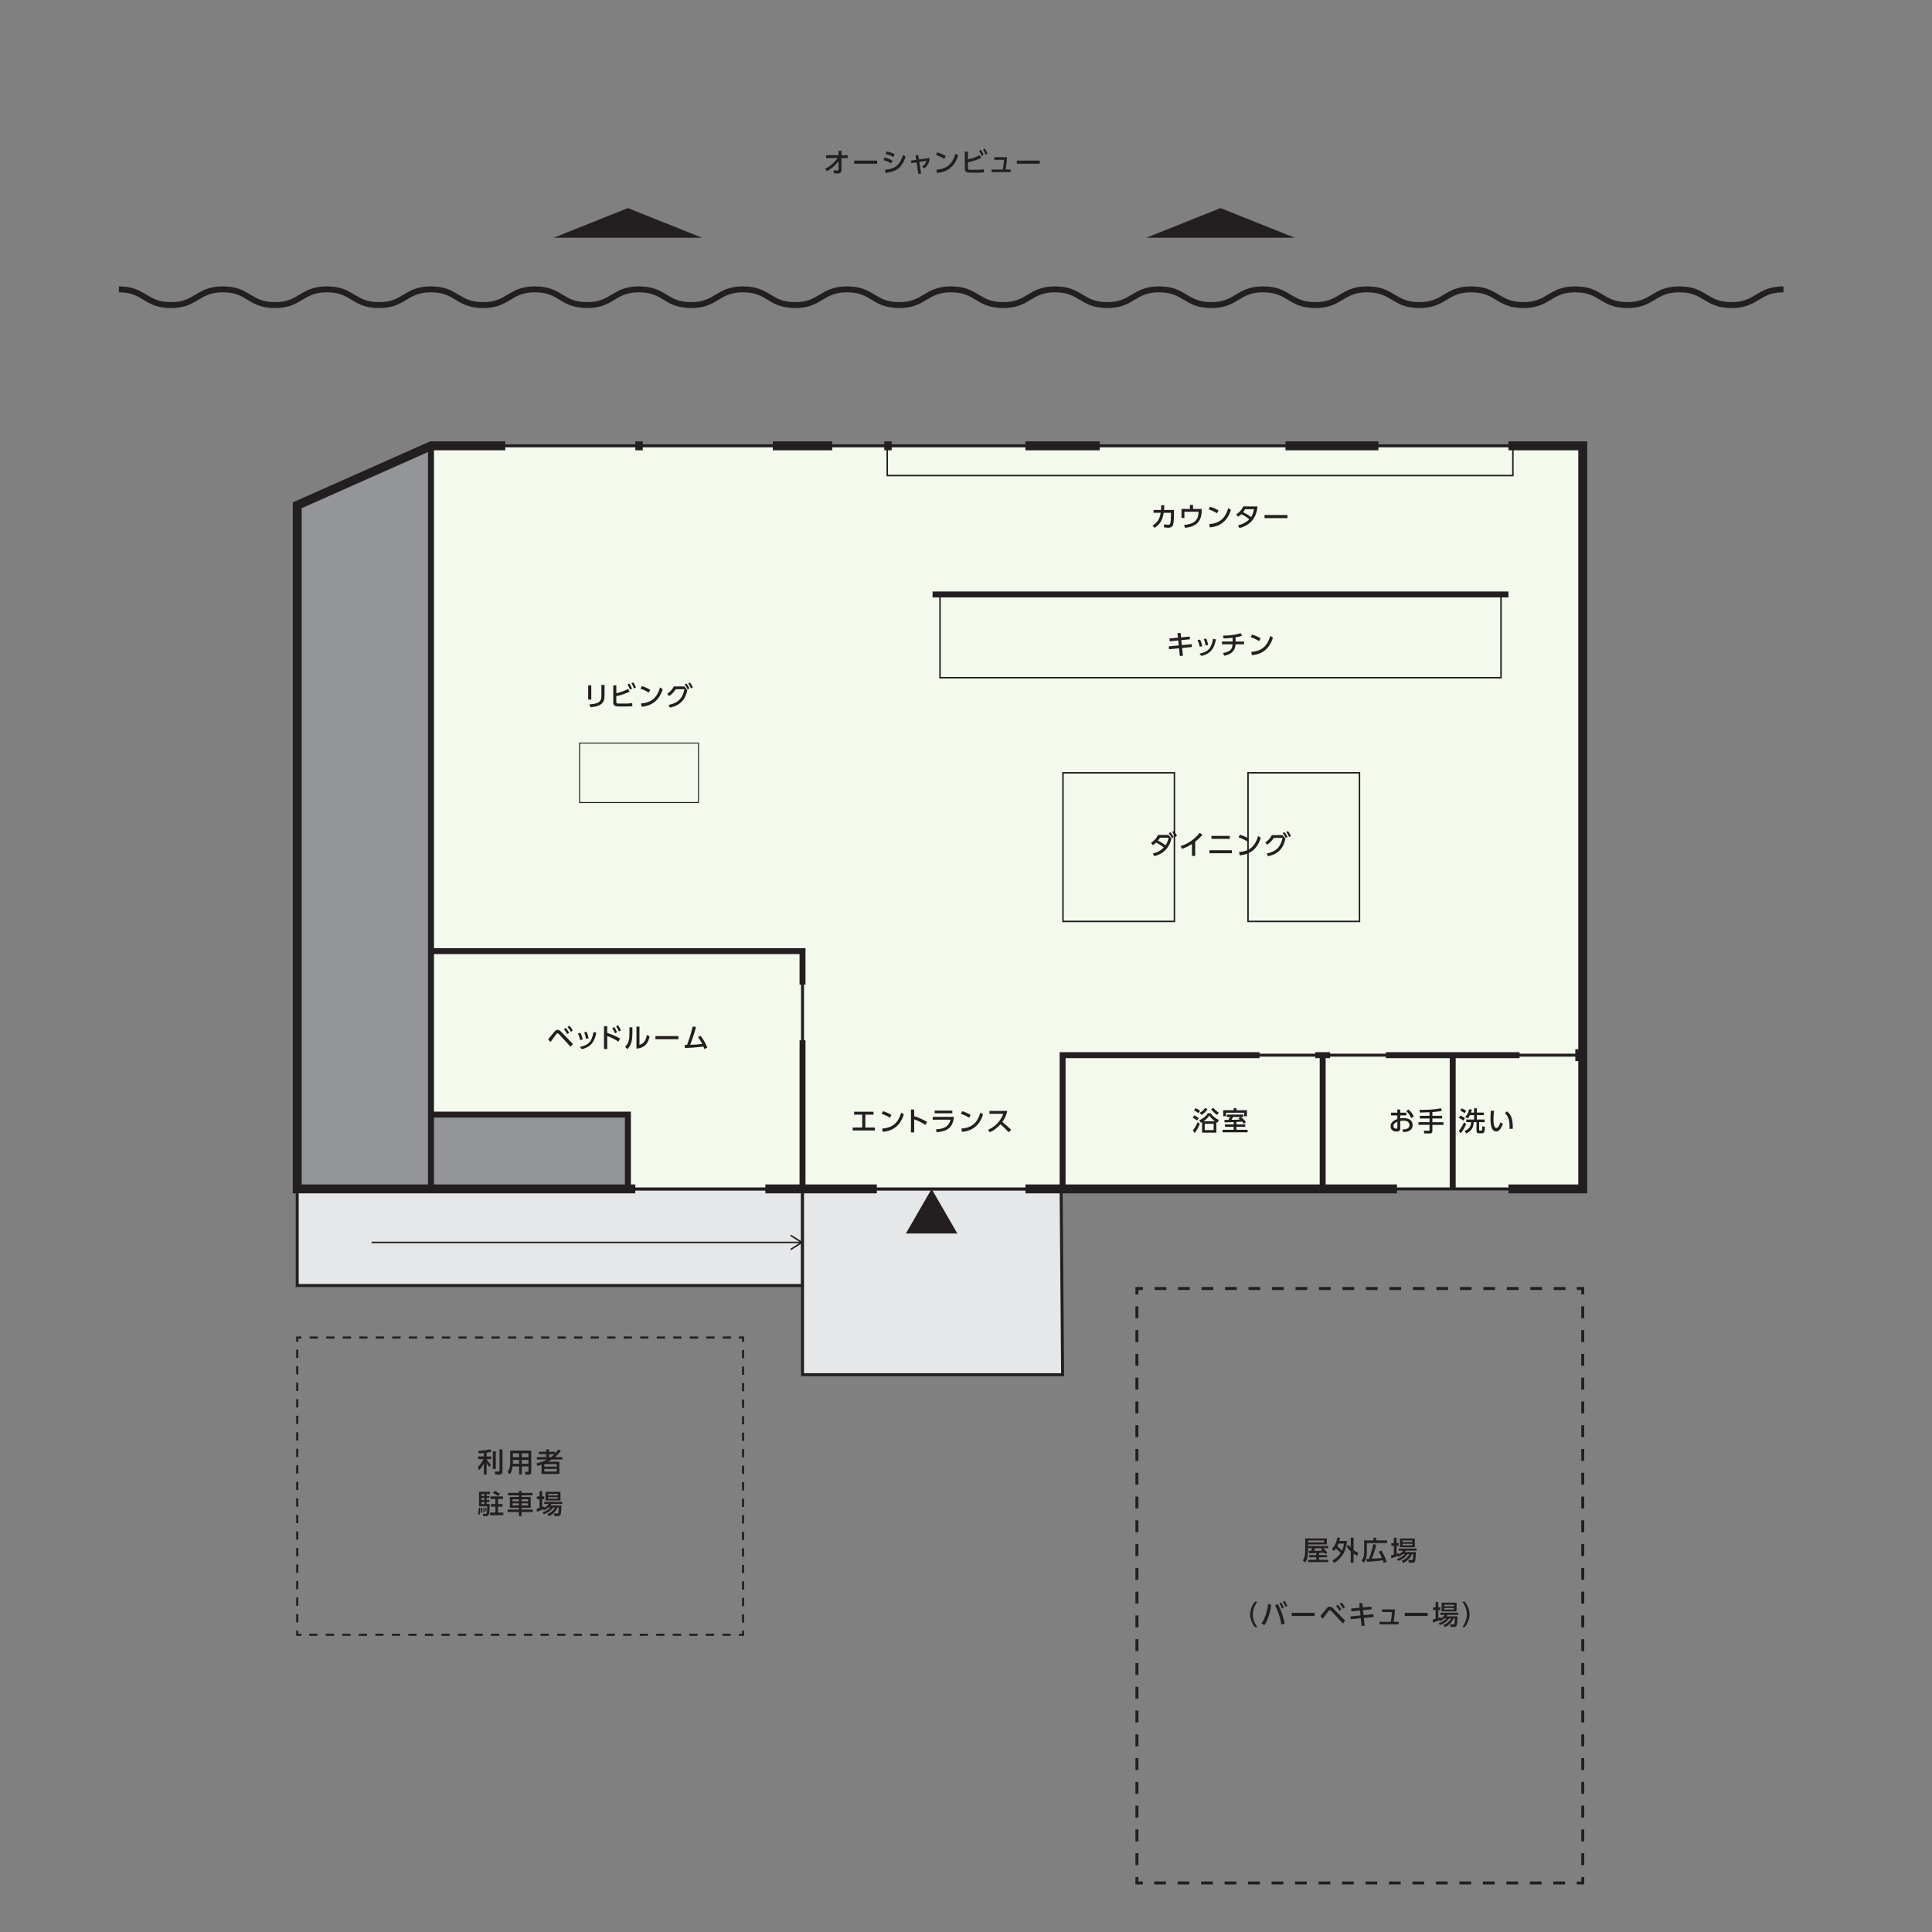 <?xml version="1.0" encoding="UTF-8"?>
<svg id="sec4_21" data-name="sec4_21" xmlns="http://www.w3.org/2000/svg" viewBox="0 0 650 650">
  <rect x="0" y="0" width="650" height="650" fill="#808080" stroke="none"/>
  <defs>
    <style>
      .cls-1 {
        stroke-dasharray: 4 4;
      }

      .cls-1, .cls-2, .cls-3, .cls-4, .cls-5, .cls-6, .cls-7, .cls-8, .cls-9, .cls-10, .cls-11, .cls-12, .cls-13 {
        stroke: #231f20;
        stroke-miterlimit: 10;
      }

      .cls-1, .cls-2, .cls-3, .cls-4, .cls-7, .cls-8, .cls-9, .cls-10, .cls-11, .cls-12, .cls-13 {
        fill: none;
      }

      .cls-3 {
        stroke-dasharray: 3.95 3.95;
      }

      .cls-14 {
        fill: #231f20;
      }

      .cls-4 {
        stroke-dasharray: 2.78 2.78;
      }

      .cls-4, .cls-7, .cls-11 {
        stroke-width: .71px;
      }

      .cls-5 {
        fill: #f3f9ed;
      }

      .cls-6 {
        fill: #e6e7e8;
      }

      .cls-8 {
        stroke-width: .33px;
      }

      .cls-9 {
        stroke-width: .5px;
      }

      .cls-10 {
        stroke-width: 2px;
      }

      .cls-11 {
        stroke-dasharray: 2.78 2.78;
      }

      .cls-12 {
        stroke-width: 4px;
      }

      .cls-13 {
        stroke-width: 3px;
      }

      .cls-15 {
        fill: #939598;
      }
    </style>
  </defs>
  <g>
    <rect class="cls-6" x="100" y="400" width="170" height="32.5"/>
    <polygon class="cls-6" points="357.5 462.5 270 462.5 270 400 357 400 357.5 462.5"/>
    <polygon class="cls-5" points="532.5 400 532.5 150 145 150 100 170 100 400 532.5 400"/>
    <polygon class="cls-15" points="145 150 100 170 100 400 211 400 211 375 145 375 145 150"/>
    <g>
      <path class="cls-13" d="M345,400c45.83,0,79.17,0,125,0"/>
      <path class="cls-13" d="M257.5,400c10.8,0,26.27,0,37.5,0"/>
      <path class="cls-13" d="M170,150h-25s-45,20-45,20v230c48.05,0,68.42,0,113.75,0"/>
      <line class="cls-13" x1="216.25" y1="150" x2="213.75" y2="150"/>
      <line class="cls-13" x1="280" y1="150" x2="260" y2="150"/>
      <line class="cls-13" x1="300" y1="150" x2="297.5" y2="150"/>
      <line class="cls-13" x1="370" y1="150" x2="345" y2="150"/>
      <line class="cls-13" x1="463.75" y1="150" x2="432.5" y2="150"/>
      <polyline class="cls-13" points="507.5 400 532.5 400 532.5 150 507.5 150"/>
    </g>
    <polyline class="cls-2" points="532.5 355 357.5 355 357.5 400"/>
    <g>
      <polyline class="cls-10" points="357.5 400 357.5 355 423.75 355"/>
      <line class="cls-10" x1="447.5" y1="355" x2="442.5" y2="355"/>
      <line class="cls-10" x1="511.25" y1="355" x2="466.25" y2="355"/>
      <line class="cls-12" x1="532.5" y1="355" x2="530" y2="355"/>
    </g>
    <line class="cls-10" x1="488.75" y1="400" x2="488.75" y2="355"/>
    <line class="cls-10" x1="445" y1="400" x2="445" y2="355"/>
    <polyline class="cls-2" points="270 400 270 320 145 320"/>
    <g>
      <line class="cls-10" x1="270" y1="400" x2="270" y2="350"/>
      <polyline class="cls-10" points="270 331.25 270 320 145 320"/>
    </g>
    <polyline class="cls-10" points="145 375 211.25 375 211.25 400"/>
    <line class="cls-10" x1="145" y1="400" x2="145" y2="150"/>
    <line class="cls-10" x1="507.5" y1="200" x2="313.75" y2="200"/>
  </g>
  <rect class="cls-9" x="316.25" y="200" width="188.75" height="28"/>
  <rect class="cls-9" x="298.5" y="150" width="210.5" height="10"/>
  <rect class="cls-9" x="357.62" y="260" width="37.5" height="50"/>
  <rect class="cls-9" x="419.88" y="260" width="37.5" height="50"/>
  <g>
    <path class="cls-14" d="M402.75,377c-.22-.18-.68-.57-1.47-.93l.5-.82c.66.28.99.48,1.53.89l-.56.86ZM401.32,380.27c.92-1.02,1.51-2.47,1.64-2.77l.71.59c-.38,1-1.01,2.17-1.74,3.11l-.61-.93ZM403.19,374.53c-.17-.14-.78-.64-1.46-.95l.5-.76c.64.31,1,.5,1.54.9l-.59.81ZM403.42,376.93c.58-.25,2-.92,2.97-2.4h.94c.64,1.04,1.74,1.82,2.73,2.27l-.47.95c-.26-.15-.3-.18-.37-.23v3.56h-4.8v-3.53c-.07.04-.13.08-.35.2l-.65-.82ZM403.6,374.4c.84-.42,1.49-1.11,1.83-1.61l.83.32c-.61,1.07-1.65,1.8-1.97,2.02l-.68-.74ZM408.78,377.23c-.81-.58-1.43-1.19-1.92-1.95-.56,1.01-1.67,1.77-1.94,1.95h3.85ZM408.31,378.09h-2.99v2.12h2.99v-2.12ZM408.27,372.75c.31.41.79.97,1.78,1.58l-.59.77c-.95-.64-1.54-1.32-2.01-1.96l.81-.4Z"/>
    <path class="cls-14" d="M415.99,378.28h2.97v.83h-2.97v.99h3.75v.86h-8.42v-.86h3.73v-.99h-2.94v-.83h2.94v-.76c-.48.02-2.62.09-3.05.09l-.08-.82c.13,0,1.18-.02,1.38-.02.24-.41.36-.64.51-.97h-1.05v-.81h5.54v.81h-.83c.73.54,1.42,1.29,1.73,1.69l-.75.58c-.15-.22-.3-.42-.56-.71-1.12.06-1.5.09-1.9.11v.8ZM415.05,372.82h.94v.69h3.53v2.06h-.95v-1.21h-6.09v1.21h-.93v-2.06h3.49v-.69ZM417.36,375.81h-2.51c-.19.36-.4.69-.54.95,1.49-.03,2-.04,2.83-.11-.14-.12-.24-.19-.49-.37l.71-.48Z"/>
  </g>
  <g>
    <path class="cls-14" d="M473.17,374.34v.93h-2.08v.98c.2-.04.56-.09,1.11-.09,2.58,0,3.07,1.43,3.07,2.38,0,.62-.23,1.61-1.54,2.08-.56.2-1.1.24-1.7.25l-.15-.9c.72,0,2.32-.04,2.32-1.43,0-.66-.42-1.5-1.93-1.5-.31,0-.68.03-1.18.1v2.54c0,.7-.42,1.04-1.25,1.04-1.32,0-2-.83-2-1.79,0-1.53,1.46-2.12,2.28-2.45v-1.2h-2.11v-.93h2.11v-1.06h.97v1.06h2.08ZM470.13,377.39c-.5.22-1.34.61-1.34,1.46,0,.5.4.89.98.89.36,0,.36-.15.36-.28v-2.07ZM473.87,373.29c.86.68,1.4,1.51,1.79,2.35l-.88.53c-.34-.7-.82-1.62-1.68-2.37l.77-.51Z"/>
    <path class="cls-14" d="M480.96,374.2c-.47.02-2.76.11-3.28.11l-.09-.92c2.43.03,4.86-.05,7.25-.53l.26.91c-.56.09-1.53.25-3.19.39v1.25h3.29v.9h-3.29v1.24h3.73v.9h-3.73v2.07c0,.8-.62.82-.69.82h-2.04l-.18-.93h1.68c.12,0,.27,0,.27-.21v-1.76h-3.72v-.9h3.72v-1.24h-3.28v-.9h3.28v-1.21Z"/>
    <path class="cls-14" d="M493.28,378.17c-.42.97-1.07,2.3-1.85,3.13l-.62-.86c.98-1.09,1.6-2.55,1.73-2.85l.75.59ZM491.34,375.32c.47.2,1.07.5,1.54.86l-.56.84c-.5-.4-.94-.65-1.48-.91l.5-.78ZM491.78,372.87c.47.2,1.12.56,1.52.87l-.58.8c-.66-.54-1.14-.77-1.45-.91l.5-.76ZM494.55,375.18c-.26.56-.5.84-.68,1.07l-.93-.46c1.03-1.09,1.25-2.2,1.34-2.6l.89.11c-.04.26-.09.52-.26,1.02h1.03v-1.44h.93v1.44h2.35v.86h-2.35v1.48h2.62v.87h-1.85v2.54c0,.29.06.31.27.31h.43c.22,0,.34-.06.34-1.47l.89.19c0,.4-.05,1.57-.26,1.85-.24.33-.51.33-.7.33h-.97c-.26,0-.89,0-.89-.79v-2.96h-.91c-.2,2.21-.97,3.01-2.53,3.83l-.55-.87c.94-.4,2.15-1.11,2.18-2.96h-1.63v-.87h2.64v-1.48h-1.39Z"/>
    <path class="cls-14" d="M502.68,373.75c-.08.58-.22,1.46-.22,2.67s.08,3.1.99,3.1c.29,0,.49-.22.65-.44.22-.3.5-.85.71-1.46l.82.49c-.22.66-.61,1.52-1.21,2.12-.34.33-.7.44-1.04.44-1.59,0-1.93-2.33-1.93-4.35,0-.88.08-1.85.15-2.67l1.06.1ZM507.87,379.81c.02-1.59.05-3.98-1.59-5.33l.79-.57c1.42,1.26,1.9,2.55,1.9,5.85l-1.1.04Z"/>
  </g>
  <g>
    <path class="cls-14" d="M184.4,349.69c.34-.4,1.79-2.21,2.1-2.57.33-.4.66-.64,1.08-.64s.76.17,1.3.74l3.88,4.01-.8.93-3.84-4.17c-.15-.17-.36-.33-.55-.33-.17,0-.31.14-.42.28-.33.41-1.68,2.28-1.96,2.65l-.77-.9ZM190.3,345.83c.5.52.83,1.01,1.18,1.59l-.64.49c-.37-.68-.66-1.1-1.13-1.63l.59-.45ZM191.53,345.09c.46.46.8.95,1.18,1.58l-.63.49c-.39-.69-.64-1.05-1.14-1.62l.59-.45Z"/>
    <path class="cls-14" d="M195.17,349.92c-.14-.86-.41-1.57-.72-2.21l.83-.23c.41.78.63,1.63.77,2.23l-.88.21ZM195.1,352.23c2.92-.62,4.02-1.84,4.56-5.01l.98.22c-.57,2.72-1.48,4.72-4.91,5.55l-.63-.76ZM197.15,349.5c-.08-.48-.23-1.27-.6-2.18l.81-.18c.31.67.55,1.56.66,2.16l-.86.2Z"/>
    <path class="cls-14" d="M208.08,350.45c-1.46-.91-2.38-1.38-3.79-1.9v4.4h-1.08v-7.69h1.08v2.24c2.11.67,3.73,1.56,4.32,1.89l-.53,1.05ZM206.63,345.54c.41.53.68,1.06.97,1.71l-.69.4c-.27-.7-.5-1.12-.93-1.74l.65-.37ZM207.92,344.93c.38.48.63.95.98,1.7l-.69.4c-.31-.76-.49-1.08-.94-1.74l.65-.36Z"/>
    <path class="cls-14" d="M212.76,347.76c0,3.13-.88,4.4-1.69,5.19l-.76-.76c.88-.92,1.45-1.86,1.45-4.34v-2.23h1v2.14ZM215.14,351.53c.98-.37,2.06-.77,2.47-3.3l.96.41c-.42,1.83-1.21,3.91-4.44,4.15v-7.41h1.01v6.16Z"/>
    <path class="cls-14" d="M228.24,348.58v1.05h-7.72v-1.05h7.72Z"/>
    <path class="cls-14" d="M230.32,351.53s.76,0,.84,0c1.05-2.77,1.68-5.3,1.91-6.19l1.09.19c-.77,3-1.56,4.93-1.99,5.98,1.58-.06,2.52-.1,4.1-.26-.49-.92-.66-1.24-1.43-2.35l.86-.43c1.04,1.36,1.63,2.42,2.28,4.01l-1.01.44c-.1-.27-.14-.41-.31-.81-1.8.2-3.32.37-6.23.48l-.11-1.04Z"/>
  </g>
  <g>
    <path class="cls-14" d="M387.76,176.81c2.17-1.3,2.52-2.97,2.75-4.29h-2.4v-.96h2.51c.04-.58.05-.93.05-1.6l1.05.02c-.02.58-.04.86-.09,1.58h3.34v1.49c0,.25,0,2.77-.36,3.67-.33.82-1.22.82-1.59.82-.72,0-1.1-.06-1.38-.12l-.04-1.01c.38.06.8.13,1.32.13.62,0,.74-.21.83-.53.13-.5.21-1.92.21-2.76v-.73h-2.43c-.22,1.26-.63,3.57-3.09,5.07l-.67-.77Z"/>
    <path class="cls-14" d="M404.29,171.25v.58c0,4.08-2.44,5.48-5.6,5.75l-.32-.96c3.02-.28,4.84-1.4,4.84-4.28v-.16h-4.73v2.08h-.98v-3.02h2.84v-1.35h1.04v1.35h2.92Z"/>
    <path class="cls-14" d="M409.43,172.69c-.58-.39-1.45-.88-2.79-1.32l.49-.88c1.51.47,2.41.99,2.84,1.27l-.54.94ZM406.83,176.32c3.57-.26,5.38-1.94,6.42-5.39l.88.63c-.49,1.45-1.82,5.45-7.09,5.87l-.21-1.11Z"/>
    <path class="cls-14" d="M415.88,173.08c1.08-.67,1.85-1.51,2.37-2.69h4.81c-.14,1.43-.59,5.87-6.07,7.27l-.5-.92c2.27-.51,3.46-1.67,3.8-2.04-.74-.62-1.46-1.12-2.65-1.71-.25.23-.51.49-1.1.86l-.66-.77ZM418.92,171.32c-.32.54-.5.77-.69,1.01.39.18,1.62.77,2.67,1.63.46-.7.78-1.46.97-2.64h-2.94Z"/>
    <path class="cls-14" d="M433.16,173.27v1.05h-7.72v-1.05h7.72Z"/>
  </g>
  <g>
    <path class="cls-14" d="M400.26,214.14l.07.95-2.89.28.17,1.67,3.33-.31.06.95-3.29.32.27,2.63-1.04.06-.26-2.59-3.37.32-.09-.96,3.36-.32-.17-1.66-2.89.28-.07-.95,2.86-.28-.16-1.51,1.04-.08.16,1.5,2.91-.27Z"/>
    <path class="cls-14" d="M403.63,217.61c-.14-.86-.41-1.57-.72-2.21l.83-.23c.41.78.63,1.63.77,2.23l-.88.21ZM403.56,219.93c2.92-.62,4.02-1.84,4.56-5.01l.98.22c-.57,2.72-1.48,4.72-4.91,5.55l-.63-.76ZM405.61,217.19c-.08-.48-.23-1.27-.6-2.18l.81-.18c.31.67.55,1.56.66,2.16l-.86.2Z"/>
    <path class="cls-14" d="M415.7,215.84h2.86v.93h-2.87c-.18,2.69-1.98,3.44-3.79,3.84l-.44-.9c2.6-.51,3.12-1.4,3.22-2.94h-3.56v-.93h3.58v-1.27c-1.67.2-2.53.2-3.04.2l-.19-.91c2.09,0,4.2-.25,5.92-.85l.51.91c-.88.24-1.45.39-2.21.51v1.41Z"/>
    <path class="cls-14" d="M423.58,215.69c-.58-.39-1.45-.88-2.79-1.32l.49-.88c1.51.47,2.41.99,2.84,1.27l-.54.94ZM420.97,219.32c3.57-.26,5.38-1.94,6.42-5.39l.88.63c-.49,1.45-1.82,5.45-7.09,5.87l-.21-1.11Z"/>
  </g>
  <g>
    <path class="cls-14" d="M198.93,235.39h-1.04v-4.83h1.04v4.83ZM203.39,234.22c0,3.04-2.49,3.54-4.75,3.71l-.34-.97c2.38-.13,4.03-.5,4.03-2.67v-3.87h1.06v3.8Z"/>
    <path class="cls-14" d="M207.35,233.23c.95-.23,2.29-.56,4-1.45l.47.94c-2.1.96-3.75,1.34-4.47,1.49v1.85c0,.58.13.65,1.02.65h2.32c.61,0,1.46-.07,2.01-.17l.06,1.03c-.53.08-1.3.12-1.86.12h-2.7c-1.18,0-1.88-.2-1.88-1.4v-5.71h1.04v2.66ZM211.71,229.98c.41.55.63,1.02.92,1.69l-.65.37c-.27-.72-.47-1.12-.87-1.73l.6-.33ZM213.05,229.58c.38.51.61,1,.91,1.7l-.65.36c-.28-.75-.45-1.08-.86-1.73l.6-.33Z"/>
    <path class="cls-14" d="M218.26,233.03c-.58-.39-1.45-.88-2.79-1.32l.49-.88c1.51.47,2.41.99,2.84,1.27l-.54.94ZM215.66,236.66c3.57-.26,5.38-1.94,6.42-5.39l.88.63c-.49,1.45-1.82,5.45-7.09,5.87l-.21-1.11Z"/>
    <path class="cls-14" d="M224.96,237.14c3.56-.66,4.83-2.72,5.31-5.25h-2.93c-.56.87-1.22,1.62-2.23,2.3l-.64-.76c.66-.43,1.58-1.18,2.21-2.48h3.62l.94,1.25c-.53,2.34-1.64,5-5.86,5.87l-.41-.94ZM230.91,229.92c.44.54.66.92,1.03,1.64l-.59.4c-.31-.7-.55-1.09-.98-1.67l.55-.37ZM232.11,229.58c.43.56.63.93.99,1.66l-.59.39c-.32-.7-.5-1.05-.95-1.68l.56-.36Z"/>
  </g>
  <g>
    <path class="cls-14" d="M291.13,379.34h3.23v.99h-7.48v-.99h3.2v-4.33h-2.73v-.98h6.54v.98h-2.76v4.33Z"/>
    <path class="cls-14" d="M299.39,376.05c-.58-.39-1.45-.88-2.79-1.32l.49-.88c1.51.47,2.41.99,2.84,1.27l-.54.94ZM296.79,379.69c3.57-.26,5.38-1.94,6.42-5.39l.88.63c-.49,1.45-1.82,5.45-7.09,5.87l-.21-1.11Z"/>
    <path class="cls-14" d="M311.37,378.48c-.59-.38-1.87-1.2-3.8-1.9v4.41h-1.09v-7.69h1.09v2.22c2.01.64,3.55,1.48,4.32,1.91l-.52,1.04Z"/>
    <path class="cls-14" d="M320.95,375.76c-.41,3.54-2.05,4.82-5.79,5.18l-.3-.96c1.57-.1,2.64-.41,3.34-.85.5-.31,1.3-1.09,1.57-2.43h-5.96v-.94h7.14ZM320.4,373.63v.93h-5.94v-.93h5.94Z"/>
    <path class="cls-14" d="M326.04,376.05c-.58-.39-1.45-.88-2.79-1.32l.49-.88c1.51.47,2.41.99,2.84,1.27l-.54.94ZM323.44,379.69c3.57-.26,5.38-1.94,6.42-5.39l.88.63c-.49,1.45-1.82,5.45-7.09,5.87l-.21-1.11Z"/>
    <path class="cls-14" d="M338.88,373.77c-.41,1.84-1.08,2.9-1.67,3.72.5.39,1.65,1.3,2.99,2.62l-.85.82c-.42-.46-1.2-1.31-2.75-2.68-1.23,1.35-2.48,2.2-3.58,2.68l-.59-.84c1.07-.46,3.78-1.81,5.11-5.37h-4.64v-.96h5.97Z"/>
  </g>
  <g>
    <path class="cls-14" d="M387.84,287.15c.71-.15,2.32-.57,3.7-2.02-1.04-.81-1.72-1.23-2.56-1.65-.24.24-.54.52-1.09.86l-.66-.77c1.13-.7,1.85-1.55,2.36-2.67h3.56l.97,1.23c-.24,1.01-1.13,4.78-5.78,5.92l-.5-.92ZM390.27,281.84c-.3.48-.48.72-.69,1,1.16.52,2.14,1.22,2.56,1.55.57-.83.85-1.73,1.04-2.55h-2.9ZM393.75,279.98c.49.56.66.86,1.08,1.6l-.58.42c-.35-.7-.54-1.01-1.04-1.64l.54-.39ZM394.93,279.58c.46.54.67.89,1.06,1.61l-.58.41c-.34-.7-.59-1.09-1.04-1.64l.55-.39Z"/>
    <path class="cls-14" d="M402.1,287.95h-1.07v-3.99c-1.48.94-2.43,1.31-3.34,1.63l-.5-.92c2.55-.78,4.75-2.37,6.44-4.44l.92.62c-.71.83-1.28,1.4-2.45,2.34v4.75Z"/>
    <path class="cls-14" d="M414.44,286.06v1h-7.54v-1h7.54ZM413.73,281.23v1h-6.15v-1h6.15Z"/>
    <path class="cls-14" d="M419.48,283.03c-.58-.39-1.45-.88-2.79-1.32l.49-.88c1.51.47,2.41.99,2.84,1.27l-.54.94ZM416.88,286.66c3.57-.26,5.38-1.94,6.42-5.39l.88.63c-.49,1.45-1.82,5.45-7.09,5.87l-.21-1.11Z"/>
    <path class="cls-14" d="M426.18,287.14c3.56-.66,4.83-2.72,5.31-5.25h-2.93c-.56.87-1.22,1.62-2.23,2.3l-.64-.76c.66-.43,1.58-1.18,2.21-2.48h3.62l.94,1.25c-.53,2.34-1.64,5-5.86,5.87l-.41-.94ZM432.12,279.92c.44.54.66.92,1.03,1.64l-.59.4c-.31-.7-.55-1.09-.98-1.67l.55-.37ZM433.33,279.58c.43.56.63.93.99,1.66l-.59.39c-.32-.7-.5-1.05-.95-1.68l.56-.36Z"/>
  </g>
  <polygon class="cls-14" points="313.43 400 304.77 415 322.09 415 313.43 400"/>
  <g>
    <line class="cls-9" x1="125" y1="418" x2="269.4" y2="418"/>
    <path class="cls-14" d="M265.98,420.4c-.07-.12-.04-.27.08-.35l3.23-2.05-3.23-2.05c-.12-.07-.15-.23-.08-.35s.23-.15.35-.08l3.56,2.27c.07.05.12.13.12.21s-.04.17-.12.21l-3.56,2.27s-.09.04-.13.04c-.08,0-.16-.04-.21-.12Z"/>
  </g>
  <g>
    <polyline class="cls-2" points="532.5 631.5 532.5 633.5 530.5 633.5"/>
    <line class="cls-3" x1="526.55" y1="633.5" x2="386.47" y2="633.5"/>
    <polyline class="cls-2" points="384.5 633.5 382.5 633.5 382.5 631.5"/>
    <line class="cls-1" x1="382.5" y1="627.5" x2="382.5" y2="437.5"/>
    <polyline class="cls-2" points="382.5 435.5 382.5 433.5 384.5 433.5"/>
    <line class="cls-3" x1="388.45" y1="433.5" x2="528.53" y2="433.5"/>
    <polyline class="cls-2" points="530.5 433.5 532.5 433.5 532.5 435.5"/>
    <line class="cls-1" x1="532.5" y1="439.5" x2="532.5" y2="629.5"/>
  </g>
  <g>
    <path class="cls-14" d="M442.87,522.52c-2,.07-2.21.08-2.43.09l-.13-.85c.1,0,.58,0,.71,0,.27-.45.31-.53.45-.87h-1.39v.43c0,2.21-.24,3.19-.96,4.38l-.79-.68c.79-1.42.79-2.33.79-3.73v-3.69h7.27v2h-6.31v.52h6.77v.77h-1.64c.93.93,1.08,1.08,1.37,1.45l-.73.55c-.12-.16-.22-.31-.41-.54-.45.05-1.17.1-1.65.13v.71h2.69v.74h-2.69v.85h3.06v.77h-6.77v-.77h2.78v-.85h-2.39v-.74h2.39v-.68ZM440.09,518.29v.63h5.39v-.63h-5.39ZM444.91,520.9h-2.38c-.33.55-.37.61-.54.86,1.23,0,1.98,0,2.89-.07-.22-.23-.33-.34-.5-.48l.52-.32Z"/>
    <path class="cls-14" d="M448.12,521.09c1.13-1.2,1.52-2.25,1.8-3.76l.91.04c-.04.32-.1.61-.22,1.07h2.57c-.3,3.27-1.35,5.43-4.25,7.4l-.67-.81c1.57-.98,2.28-1.79,2.75-2.5-.49-.64-.95-1.08-1.55-1.56-.29.43-.51.66-.72.85l-.62-.74ZM450.32,519.33c-.07.19-.21.51-.41.91.58.42.68.54,1.58,1.48.44-.91.59-1.73.69-2.39h-1.85ZM453.74,519.72c.15.25.32.53.7.95v-3.34h.96v4.2c.63.44,1.14.67,1.53.85l-.3,1.06c-.31-.15-.69-.33-1.23-.71v3.04h-.96v-3.83c-.86-.79-1.2-1.38-1.4-1.72l.7-.5Z"/>
    <path class="cls-14" d="M458.94,518.25h3.15v-.9h.93v.9h3.64v.9h-6.79v2.86c0,.32,0,.97-.25,2.09-.19.84-.56,1.35-.79,1.67l-.71-.7c.27-.39.83-1.2.83-2.86v-3.96ZM465.55,525.83c-.15-.47-.21-.64-.31-.91-1.21.22-3.93.49-5.37.56l-.17-.98c.18,0,.57-.03.86-.04.64-1.43,1.3-4.09,1.49-4.96l.97.24c-.59,2.42-1.15,3.88-1.5,4.67,1.34-.05,2.38-.13,3.44-.23-.37-.9-.66-1.45-1.09-2.12l.84-.4c.69,1.04,1.37,2.41,1.81,3.78l-.96.4Z"/>
    <path class="cls-14" d="M471.92,522.89c-.68.58-1.18.78-1.5.92l-.22-.32c-1.14.5-1.69.67-2.12.79l-.09-.98c.21-.04.83-.22.97-.27v-2.97h-.88v-.89h.88v-1.83h.91v1.83h.68v.89h-.68v2.68c.41-.13.46-.14.68-.23l.04.41c.85-.41,1.2-.85,1.48-1.23h-1.52v-.71h6.05v.71h-3.64c-.12.19-.18.3-.33.5h3.72c0,.1-.04,2.51-.29,3.06-.23.51-.58.51-.86.51h-1.21l-.19-.88h1.18c.27,0,.3-.12.34-.35.07-.37.12-1.42.13-1.63h-.43c-.75,1.65-1.89,2.45-2.87,2.93l-.55-.72c1.21-.5,1.87-1.03,2.58-2.21h-.64c-.99,1.36-2.16,1.9-3.11,2.24l-.44-.66c.53-.16,1.64-.51,2.66-1.58h-.72ZM470.99,517.61h5.02v2.93h-5.02v-2.93ZM471.84,518.29v.52h3.31v-.52h-3.31ZM471.84,519.39v.53h3.31v-.53h-3.31Z"/>
    <path class="cls-14" d="M422.19,547.42c-1.52-1.91-1.61-3.7-1.61-4.27s.09-2.36,1.61-4.27h.86c-.96,1.22-1.54,2.71-1.54,4.27s.58,3.04,1.54,4.27h-.86Z"/>
    <path class="cls-14" d="M427.67,539.85c-.43,3.93-1.73,6.04-2.24,6.9l-1.01-.52c1.3-1.98,1.93-4.16,2.2-6.53l1.05.15ZM431.1,546.58c-.57-3.17-1.33-4.89-2.12-6.5l.94-.42c.78,1.47,1.78,3.69,2.29,6.64l-1.1.28ZM431.03,539.1c.41.6.65,1.13.88,1.71l-.63.35c-.27-.73-.45-1.13-.85-1.74l.59-.32ZM432.22,538.59c.36.5.58.95.89,1.71l-.64.35c-.24-.7-.45-1.12-.85-1.74l.59-.32Z"/>
    <path class="cls-14" d="M442.31,542.62v1.05h-7.72v-1.05h7.72Z"/>
    <path class="cls-14" d="M444.21,543.73c.34-.4,1.79-2.21,2.1-2.57.33-.4.66-.64,1.08-.64s.76.17,1.3.74l3.88,4.01-.8.93-3.84-4.17c-.15-.17-.36-.33-.55-.33-.17,0-.31.14-.42.28-.33.41-1.68,2.28-1.96,2.65l-.77-.9ZM450.11,539.88c.5.52.83,1.01,1.18,1.59l-.64.49c-.37-.68-.66-1.1-1.13-1.63l.59-.45ZM451.35,539.14c.46.46.8.95,1.18,1.58l-.63.49c-.39-.69-.64-1.05-1.14-1.62l.59-.45Z"/>
    <path class="cls-14" d="M461.4,540.49l.07.95-2.89.28.17,1.67,3.33-.31.06.95-3.29.32.27,2.63-1.04.06-.26-2.59-3.37.32-.09-.96,3.36-.32-.17-1.66-2.89.28-.07-.95,2.86-.28-.16-1.51,1.04-.08.16,1.5,2.91-.27Z"/>
    <path class="cls-14" d="M470.55,545.63v.88h-6.4v-.88h3.75c.23-1.3.32-1.84.41-3.27h-3.31v-.9h4.33c-.06,1.51-.22,2.88-.45,4.17h1.67Z"/>
    <path class="cls-14" d="M480.34,542.62v1.05h-7.72v-1.05h7.72Z"/>
    <path class="cls-14" d="M485.95,544.49c-.68.58-1.18.78-1.5.92l-.22-.32c-1.14.5-1.69.67-2.12.79l-.09-.98c.21-.04.83-.22.97-.27v-2.97h-.88v-.89h.88v-1.83h.91v1.83h.68v.89h-.68v2.68c.41-.13.46-.14.68-.23l.04.41c.85-.41,1.2-.85,1.48-1.23h-1.52v-.71h6.05v.71h-3.64c-.12.19-.18.3-.33.5h3.72c0,.1-.04,2.51-.29,3.06-.23.51-.58.51-.86.51h-1.22l-.19-.88h1.18c.27,0,.3-.12.34-.35.07-.37.12-1.42.13-1.63h-.43c-.75,1.65-1.89,2.45-2.87,2.93l-.55-.72c1.21-.5,1.87-1.03,2.58-2.21h-.64c-.99,1.36-2.16,1.9-3.11,2.24l-.44-.66c.53-.16,1.64-.51,2.67-1.58h-.72ZM485.02,539.21h5.02v2.93h-5.02v-2.93ZM485.87,539.89v.52h3.31v-.52h-3.31ZM485.87,540.99v.53h3.31v-.53h-3.31Z"/>
    <path class="cls-14" d="M491.96,547.42c.96-1.22,1.54-2.71,1.54-4.27s-.58-3.05-1.54-4.27h.86c1.46,1.82,1.61,3.57,1.61,4.27s-.15,2.45-1.61,4.27h-.86Z"/>
  </g>
  <polygon class="cls-14" points="410.63 70 385.63 80 435.63 80 410.63 70"/>
  <g>
    <path class="cls-14" d="M277.9,53.18v-.96h4.2v-1.48h1.01v1.48h2.12v.96h-2.12v4.04c0,1.11-.85,1.13-1.31,1.13-.19,0-.77-.04-1.24-.06l-.13-1c.51.05.9.09,1.2.09.37,0,.48-.09.48-.37v-2.8c-.49.64-1.66,2.19-3.89,3.37l-.62-.79c1.77-.86,3.29-2.36,4.24-3.61h-3.93Z"/>
    <path class="cls-14" d="M295.1,54.03v1.05h-7.72v-1.05h7.72Z"/>
    <path class="cls-14" d="M299.83,54.95c-1.12-.67-2.07-.95-2.58-1.1l.38-.86c.53.13,1.42.36,2.62,1.03l-.41.93ZM297.74,57.11c3.6-.33,5.06-1.71,6.09-5.02l.86.64c-1.31,3.84-3.15,4.99-6.73,5.48l-.21-1.1ZM300.58,52.82c-1.02-.58-1.91-.85-2.64-1.06l.38-.83c1.02.23,1.72.49,2.68.96l-.42.93Z"/>
    <path class="cls-14" d="M309.92,58.42l-.95.11-.59-3.89-1.76.26-.12-.88,1.74-.24-.23-1.5.93-.09.23,1.45,3.58-.5c-.06,1.49-.58,2.6-1.84,3.53l-.68-.65c.87-.57,1.22-1.12,1.44-1.89l-2.37.36.61,3.92Z"/>
    <path class="cls-14" d="M317.67,53.45c-.58-.39-1.45-.88-2.79-1.32l.49-.88c1.51.47,2.41.99,2.84,1.27l-.54.94ZM315.06,57.08c3.57-.26,5.38-1.94,6.42-5.39l.88.63c-.49,1.45-1.82,5.45-7.09,5.87l-.21-1.11Z"/>
    <path class="cls-14" d="M325.64,53.64c.95-.23,2.29-.56,4-1.45l.47.94c-2.1.96-3.75,1.34-4.47,1.49v1.85c0,.58.13.65,1.02.65h2.32c.61,0,1.46-.07,2.01-.17l.06,1.03c-.53.08-1.3.12-1.86.12h-2.7c-1.18,0-1.88-.2-1.88-1.4v-5.71h1.04v2.66ZM330,50.4c.41.55.63,1.02.92,1.69l-.65.37c-.27-.72-.47-1.12-.87-1.73l.6-.33ZM331.34,50c.38.51.61,1,.91,1.7l-.65.36c-.28-.75-.45-1.08-.86-1.73l.6-.33Z"/>
    <path class="cls-14" d="M340.02,57.04v.88h-6.4v-.88h3.75c.23-1.3.32-1.84.41-3.27h-3.31v-.9h4.33c-.06,1.51-.22,2.88-.45,4.17h1.67Z"/>
    <path class="cls-14" d="M349.82,54.03v1.05h-7.72v-1.05h7.72Z"/>
  </g>
  <polygon class="cls-14" points="211.25 70 186.25 80 236.25 80 211.25 70"/>
  <path class="cls-10" d="M40,97.35c8.75,0,8.75,5.29,17.5,5.29s8.75-5.29,17.5-5.29,8.75,5.29,17.5,5.29,8.75-5.29,17.5-5.29,8.75,5.29,17.5,5.29,8.75-5.29,17.5-5.29,8.75,5.29,17.5,5.29,8.75-5.29,17.5-5.29,8.75,5.29,17.5,5.29,8.75-5.29,17.5-5.29,8.75,5.29,17.5,5.29,8.75-5.29,17.5-5.29,8.75,5.29,17.5,5.29,8.75-5.29,17.5-5.29,8.75,5.29,17.5,5.29,8.75-5.29,17.5-5.29,8.75,5.29,17.5,5.29,8.75-5.29,17.5-5.29,8.75,5.29,17.5,5.29,8.75-5.29,17.5-5.29,8.75,5.29,17.5,5.29,8.75-5.29,17.5-5.29,8.75,5.29,17.5,5.29,8.75-5.29,17.5-5.29,8.75,5.29,17.5,5.29,8.75-5.29,17.5-5.29,8.75,5.29,17.5,5.29,8.75-5.29,17.5-5.29,8.75,5.29,17.5,5.29,8.75-5.29,17.51-5.29,8.75,5.29,17.51,5.29,8.75-5.29,17.51-5.29"/>
  <g>
    <polyline class="cls-7" points="250 548.59 250 550 248.59 550"/>
    <line class="cls-4" x1="245.81" y1="550" x2="102.8" y2="550"/>
    <polyline class="cls-7" points="101.41 550 100 550 100 548.59"/>
    <line class="cls-11" x1="100" y1="545.81" x2="100" y2="452.8"/>
    <polyline class="cls-7" points="100 451.41 100 450 101.41 450"/>
    <line class="cls-4" x1="104.19" y1="450" x2="247.2" y2="450"/>
    <polyline class="cls-7" points="248.59 450 250 450 250 451.41"/>
    <line class="cls-11" x1="250" y1="454.19" x2="250" y2="547.2"/>
  </g>
  <g>
    <path class="cls-14" d="M162.79,488.86c-.5.04-.97.07-1.74.11l-.13-.86c.43-.02,2.73-.11,4.06-.53l.34.85c-.28.09-.64.2-1.61.33v1.25h1.56v.91h-1.54c.23.41.67,1.1,1.43,1.85l-.49.82c-.27-.3-.54-.6-.96-1.36v3.87h-.93v-3.71c-.54,1.09-1.18,1.8-1.58,2.22l-.43-1.04c.77-.72,1.33-1.55,1.87-2.66h-1.78v-.91h1.92v-1.15ZM166.8,488.3v5.95h-.99v-5.95h.99ZM169.05,487.62v7.58c0,.84-.76.89-.96.89h-1.46l-.2-1.01h1.35c.23,0,.28-.06.28-.24v-7.22h.99Z"/>
    <path class="cls-14" d="M178.73,495.33c0,.24-.07.77-.77.77h-1.2l-.11-.94h.92c.05,0,.22,0,.22-.21v-1.6h-2.25v2.67h-.89v-2.67h-2.2c-.08.8-.24,1.72-.95,2.68l-.74-.83c.23-.3.89-1.19.89-2.89v-4.29h7.08v7.3ZM174.64,488.94h-2.09v1.31h2.09v-1.31ZM174.64,491.15h-2.09v1.32h2.09v-1.32ZM177.78,488.94h-2.25v1.31h2.25v-1.31ZM177.78,491.15h-2.25v1.32h2.25v-1.32Z"/>
    <path class="cls-14" d="M188.71,488.08c-.9,1.19-1.48,1.69-2,2.14h2.46v.82h-3.56c-.39.27-.8.5-1.22.73h3.81v4.12h-6.01v-3.12c-.43.17-.7.26-1.31.45l-.41-.87c2.16-.55,2.89-.93,3.61-1.31h-3.47v-.82h3.15v-1h-2.48v-.8h2.48v-.79h.95v.79h1.97v.62c.33-.34.63-.67,1.19-1.41l.82.45ZM187.3,492.57h-4.17v.86h4.17v-.86ZM187.3,494.19h-4.17v.91h4.17v-.91ZM185.38,490.23c.31-.24.56-.43,1.15-1h-1.8v1h.65Z"/>
    <path class="cls-14" d="M161.55,507.3c0,1.39-.1,1.84-.24,2.34l-.53-.24c.28-.86.27-1.79.27-2.1h.5ZM164.86,502.63h-1.13v.67h.95v.66h-.95v.69h.95v.65h-.95v.71h1.01v.22c0,1.64-.04,1.82-.07,2.16-.12,1.22-.25,1.7-1.27,1.7h-.81l-.14-.77h.84c.36,0,.49-.11.57-.94,0-.06.05-1.53.05-1.61h-2.74v-4.88h3.68v.74ZM162.24,507.3c.04.32.06.6.06.95,0,.24,0,.51-.02.7h-.55c.04-.32.09-.65.05-1.65h.45ZM162,502.63v.67h.96v-.67h-.96ZM162,503.97v.69h.96v-.69h-.96ZM162,505.31v.71h.96v-.71h-.96ZM162.94,507.3c.13.83.13,1.25.13,1.48l-.44.04c0-.25.04-.86-.09-1.52h.41ZM163.55,507.22c.08.29.15.69.18,1.19l-.37.08c0-.66-.07-.99-.13-1.27h.32ZM169.26,503.44v.86h-1.7v1.71h1.49v.86h-1.49v2.02h1.78v.89h-4.48v-.89h1.8v-2.02h-1.49v-.86h1.49v-1.71h-1.62v-.86h4.22ZM166.42,501.58c.3.13.84.37,1.79,1.03l-.58.72c-.6-.43-1.31-.81-1.79-1.04l.58-.71Z"/>
    <path class="cls-14" d="M179.15,503.1h-3.66v.53h3.07v3.65h-3.07v.59h3.75v.83h-3.75v1.38h-.92v-1.38h-3.79v-.83h3.79v-.59h-3.03v-3.65h3.03v-.53h-3.66v-.83h3.66v-.65h.92v.65h3.66v.83ZM172.44,504.42v.69h2.12v-.69h-2.12ZM172.44,505.77v.72h2.12v-.72h-2.12ZM175.49,504.42v.69h2.16v-.69h-2.16ZM175.49,505.77v.72h2.16v-.72h-2.16Z"/>
    <path class="cls-14" d="M184.47,507.19c-.68.58-1.18.78-1.5.92l-.22-.32c-1.14.5-1.69.67-2.12.79l-.09-.98c.21-.04.83-.22.97-.27v-2.97h-.88v-.89h.88v-1.83h.91v1.83h.68v.89h-.68v2.68c.41-.13.46-.14.68-.23l.04.41c.85-.41,1.2-.85,1.48-1.23h-1.52v-.71h6.05v.71h-3.64c-.12.19-.18.3-.33.5h3.72c0,.1-.04,2.51-.29,3.06-.23.51-.58.51-.86.51h-1.22l-.19-.88h1.18c.27,0,.3-.12.34-.35.07-.37.12-1.42.13-1.63h-.43c-.75,1.65-1.89,2.45-2.87,2.93l-.55-.72c1.21-.5,1.87-1.03,2.58-2.21h-.64c-.99,1.36-2.16,1.9-3.11,2.24l-.44-.66c.53-.16,1.64-.51,2.67-1.58h-.72ZM183.54,501.91h5.02v2.93h-5.02v-2.93ZM184.39,502.59v.52h3.31v-.52h-3.31ZM184.39,503.69v.53h3.31v-.53h-3.31Z"/>
  </g>
  <rect class="cls-8" x="195" y="250" width="40" height="20"/>
</svg>